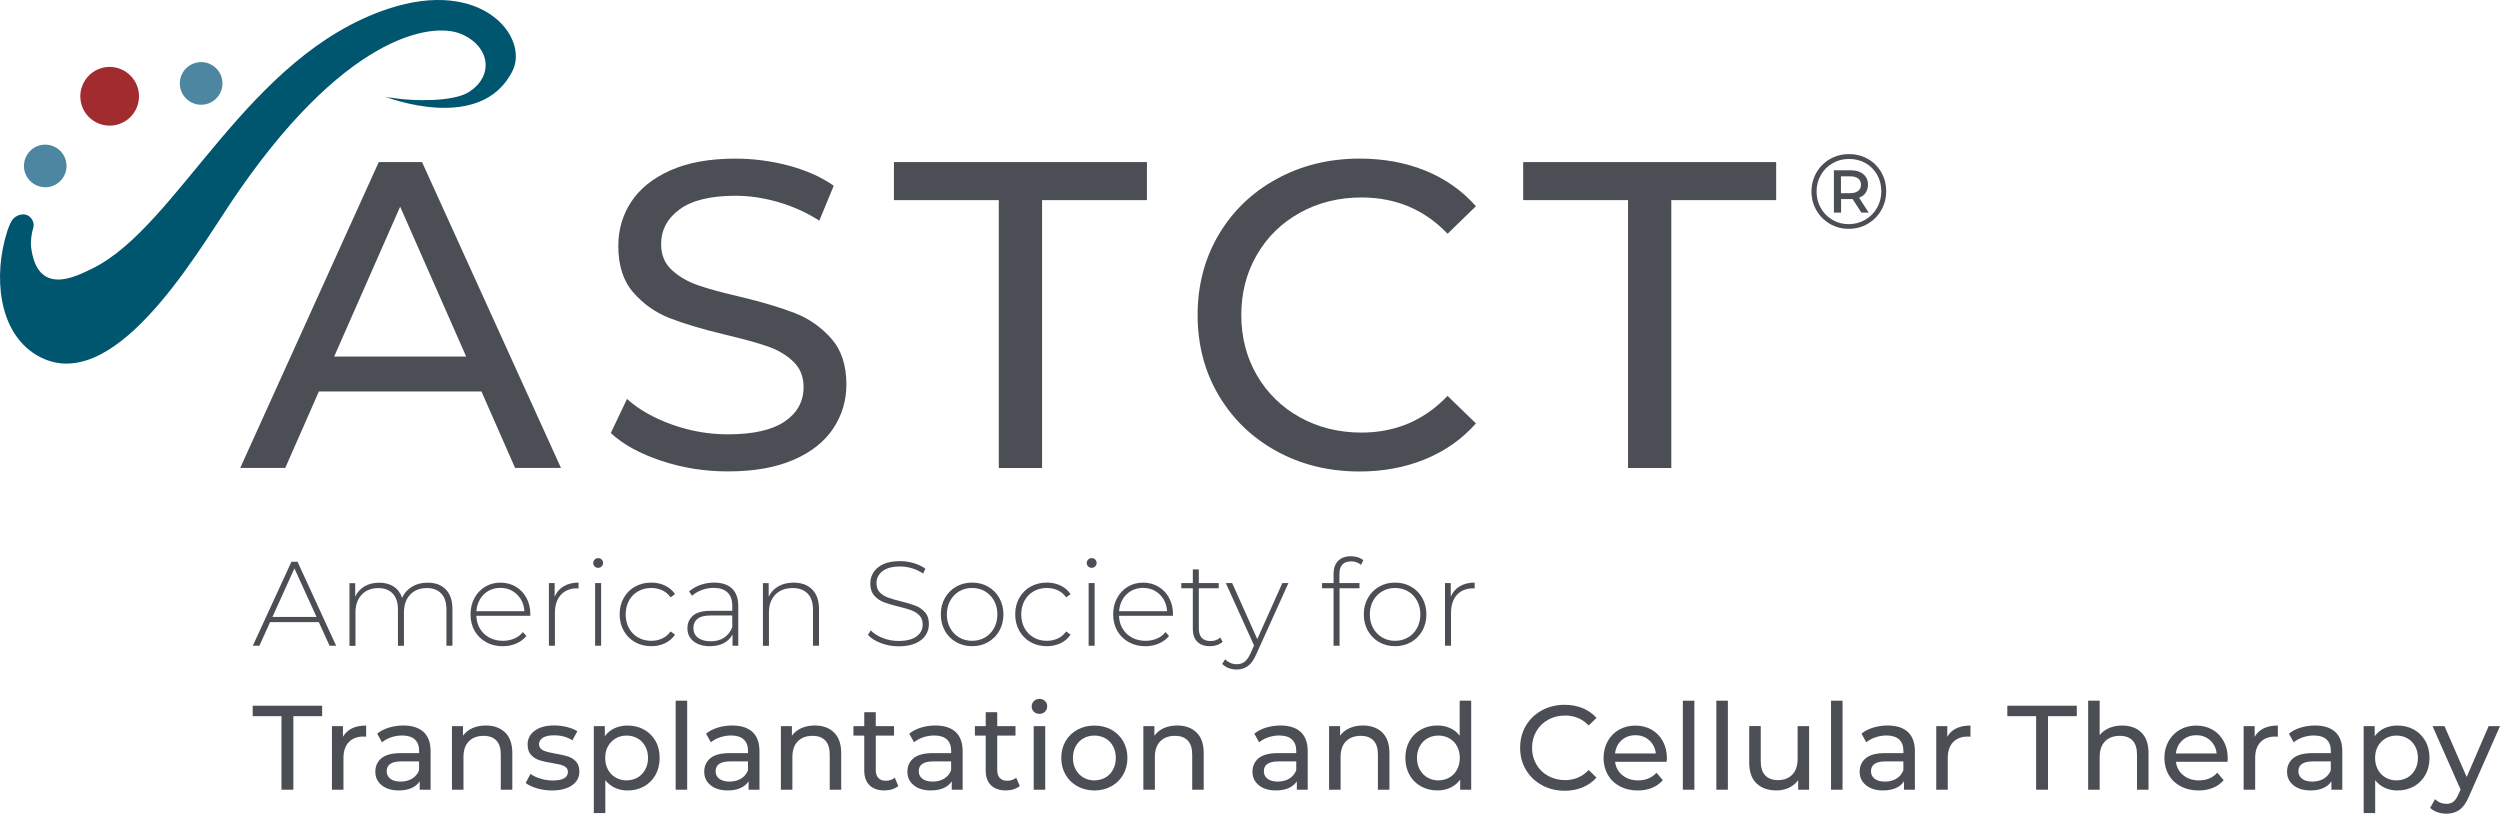 <svg xmlns="http://www.w3.org/2000/svg" xmlns:xlink="http://www.w3.org/1999/xlink" id="Layer_1" x="0px" y="0px" viewBox="0 0 557.42 181.43" style="enable-background:new 0 0 557.42 181.43;" xml:space="preserve"><style type="text/css">	.st0{fill:#4B4F55;}	.st1{fill:#00556F;}	.st2{fill:#A12B2F;}	.st3{fill:#4C86A0;}</style><g>	<path class="st0" d="M71.08,138.71H60.22l-2.38,5.27h-1.47l8.61-18.73h1.36l8.61,18.73h-1.47L71.08,138.71z M70.57,137.55  l-4.92-10.81l-4.9,10.81H70.57z"></path>	<path class="st0" d="M99.4,131.43c0.99,1.02,1.48,2.48,1.48,4.39v8.16h-1.34v-8.05c0-1.57-0.38-2.76-1.15-3.58  c-0.77-0.82-1.84-1.23-3.21-1.23c-1.57,0-2.81,0.49-3.73,1.47c-0.92,0.98-1.38,2.3-1.38,3.96v7.44h-1.34v-8.05  c0-1.57-0.38-2.76-1.15-3.58c-0.77-0.82-1.84-1.23-3.21-1.23c-1.57,0-2.81,0.49-3.73,1.47c-0.92,0.98-1.38,2.3-1.38,3.96v7.44  h-1.34v-13.97h1.28v3c0.46-0.98,1.15-1.74,2.07-2.29c0.92-0.54,2.01-0.82,3.28-0.82c1.27,0,2.34,0.29,3.22,0.86  c0.88,0.57,1.51,1.41,1.89,2.51c0.46-1.03,1.19-1.85,2.18-2.46c0.99-0.61,2.14-0.91,3.46-0.91  C97.05,129.9,98.41,130.41,99.4,131.43z"></path>	<path class="st0" d="M118.22,137.31h-12.01c0.04,1.09,0.31,2.06,0.83,2.9c0.52,0.85,1.22,1.5,2.1,1.97c0.88,0.46,1.88,0.7,2.98,0.7  c0.91,0,1.75-0.16,2.53-0.49c0.78-0.33,1.42-0.82,1.94-1.46l0.78,0.88c-0.61,0.73-1.37,1.29-2.29,1.69  c-0.92,0.39-1.91,0.59-2.98,0.59c-1.39,0-2.63-0.3-3.72-0.91c-1.09-0.61-1.94-1.44-2.55-2.51c-0.62-1.07-0.92-2.29-0.92-3.67  c0-1.36,0.29-2.57,0.87-3.65c0.58-1.08,1.38-1.92,2.39-2.53c1.02-0.61,2.16-0.91,3.42-0.91s2.4,0.3,3.41,0.9s1.8,1.43,2.38,2.5  c0.58,1.07,0.87,2.28,0.87,3.64L118.22,137.31z M108.93,131.74c-0.78,0.44-1.41,1.05-1.89,1.85c-0.47,0.79-0.75,1.69-0.82,2.69  h10.7c-0.05-1-0.32-1.89-0.8-2.68c-0.48-0.78-1.11-1.4-1.9-1.85c-0.78-0.45-1.67-0.67-2.65-0.67S109.72,131.3,108.93,131.74z"></path>	<path class="st0" d="M125.68,130.72c0.91-0.54,2.01-0.82,3.32-0.82v1.31l-0.32-0.03c-1.55,0-2.76,0.49-3.64,1.46  s-1.31,2.32-1.31,4.05v7.28h-1.34v-13.97h1.28v3.05C124.1,132.04,124.77,131.26,125.68,130.72z"></path>	<path class="st0" d="M132.59,126.3c-0.21-0.2-0.32-0.46-0.32-0.76c0-0.3,0.11-0.56,0.32-0.78c0.21-0.21,0.47-0.32,0.78-0.32  s0.56,0.1,0.78,0.31c0.21,0.21,0.32,0.46,0.32,0.76c0,0.3-0.11,0.56-0.32,0.78c-0.21,0.21-0.47,0.32-0.78,0.32  S132.8,126.51,132.59,126.3z M132.69,130.01h1.34v13.97h-1.34V130.01z"></path>	<path class="st0" d="M141.58,143.17c-1.07-0.61-1.91-1.45-2.51-2.53c-0.61-1.08-0.91-2.3-0.91-3.65c0-1.37,0.3-2.6,0.91-3.68  c0.61-1.08,1.45-1.92,2.51-2.51c1.07-0.6,2.28-0.9,3.64-0.9c1.12,0,2.14,0.22,3.06,0.66c0.92,0.44,1.66,1.07,2.23,1.91l-0.99,0.72  c-0.5-0.7-1.12-1.22-1.86-1.57c-0.74-0.35-1.56-0.52-2.45-0.52c-1.09,0-2.06,0.25-2.93,0.74c-0.87,0.49-1.54,1.18-2.03,2.07  c-0.49,0.89-0.74,1.92-0.74,3.08c0,1.16,0.24,2.19,0.74,3.08c0.49,0.89,1.17,1.58,2.03,2.07c0.86,0.49,1.84,0.74,2.93,0.74  c0.89,0,1.71-0.17,2.45-0.52c0.74-0.35,1.36-0.87,1.86-1.57l0.99,0.72c-0.57,0.84-1.32,1.48-2.23,1.91  c-0.92,0.44-1.94,0.66-3.06,0.66C143.86,144.08,142.65,143.78,141.58,143.17z"></path>	<path class="st0" d="M163.22,131.23c0.93,0.88,1.39,2.18,1.39,3.89v8.86h-1.28v-2.49c-0.45,0.82-1.1,1.46-1.95,1.91  c-0.86,0.45-1.88,0.68-3.08,0.68c-1.55,0-2.78-0.37-3.68-1.1c-0.9-0.73-1.35-1.69-1.35-2.89c0-1.16,0.42-2.1,1.24-2.82  c0.83-0.72,2.15-1.08,3.97-1.08h4.79v-1.12c0-1.3-0.35-2.29-1.06-2.97c-0.7-0.68-1.74-1.02-3.09-1.02c-0.93,0-1.81,0.16-2.66,0.48  c-0.85,0.32-1.57,0.75-2.15,1.28l-0.67-0.96c0.7-0.62,1.53-1.11,2.52-1.46c0.98-0.35,2.01-0.52,3.08-0.52  C160.96,129.9,162.29,130.34,163.22,131.23z M161.44,142.18c0.81-0.53,1.42-1.31,1.83-2.33v-2.62h-4.76  c-1.37,0-2.37,0.25-2.98,0.75c-0.62,0.5-0.92,1.19-0.92,2.06c0,0.91,0.34,1.63,1.02,2.15c0.68,0.53,1.63,0.79,2.86,0.79  C159.64,142.99,160.63,142.72,161.44,142.18z"></path>	<path class="st0" d="M181.09,131.43c1.02,1.02,1.52,2.48,1.52,4.39v8.16h-1.34v-8.05c0-1.57-0.4-2.76-1.19-3.58  c-0.79-0.82-1.9-1.23-3.33-1.23c-1.64,0-2.93,0.49-3.88,1.47c-0.94,0.98-1.42,2.3-1.42,3.96v7.44h-1.34v-13.97h1.28v3.02  c0.48-0.98,1.2-1.75,2.15-2.3c0.95-0.55,2.08-0.83,3.38-0.83C178.69,129.9,180.08,130.41,181.09,131.43z"></path>	<path class="st0" d="M196.43,143.4c-1.24-0.47-2.21-1.08-2.9-1.83l0.62-1.02c0.66,0.7,1.55,1.26,2.66,1.7  c1.11,0.44,2.29,0.66,3.52,0.66c1.78,0,3.13-0.34,4.04-1.02c0.91-0.68,1.36-1.56,1.36-2.65c0-0.84-0.24-1.51-0.72-2.01  c-0.48-0.5-1.08-0.88-1.79-1.15c-0.71-0.27-1.68-0.54-2.89-0.83c-1.37-0.34-2.47-0.67-3.3-0.99c-0.83-0.32-1.53-0.82-2.11-1.48  c-0.58-0.67-0.87-1.57-0.87-2.69c0-0.91,0.24-1.74,0.72-2.5c0.48-0.76,1.22-1.36,2.21-1.81c0.99-0.45,2.22-0.67,3.71-0.67  c1.03,0,2.05,0.15,3.05,0.45c1,0.3,1.86,0.71,2.6,1.23l-0.51,1.1c-0.75-0.52-1.57-0.91-2.47-1.18c-0.9-0.27-1.79-0.4-2.66-0.4  c-1.73,0-3.04,0.35-3.93,1.04c-0.89,0.7-1.34,1.6-1.34,2.7c0,0.84,0.24,1.51,0.72,2.01c0.48,0.5,1.08,0.88,1.79,1.15  c0.71,0.27,1.68,0.55,2.92,0.86c1.37,0.34,2.47,0.67,3.29,0.99c0.82,0.32,1.52,0.81,2.1,1.46c0.58,0.65,0.87,1.53,0.87,2.64  c0,0.91-0.25,1.74-0.74,2.49c-0.49,0.75-1.24,1.35-2.26,1.79c-1.02,0.45-2.26,0.67-3.75,0.67  C198.98,144.11,197.67,143.87,196.43,143.4z"></path>	<path class="st0" d="M213.18,143.17c-1.06-0.61-1.9-1.45-2.5-2.53c-0.61-1.08-0.91-2.3-0.91-3.65c0-1.36,0.3-2.57,0.91-3.65  c0.61-1.08,1.44-1.92,2.5-2.53c1.06-0.61,2.25-0.91,3.57-0.91c1.32,0,2.51,0.3,3.57,0.91c1.06,0.61,1.9,1.45,2.5,2.53  c0.61,1.08,0.91,2.3,0.91,3.65c0,1.36-0.3,2.57-0.91,3.65c-0.61,1.08-1.44,1.92-2.5,2.53c-1.06,0.61-2.25,0.91-3.57,0.91  C215.43,144.08,214.24,143.78,213.18,143.17z M219.63,142.13c0.85-0.5,1.52-1.19,2.01-2.09c0.49-0.89,0.74-1.91,0.74-3.05  c0-1.14-0.24-2.16-0.74-3.05c-0.49-0.89-1.16-1.59-2.01-2.09c-0.85-0.5-1.81-0.75-2.88-0.75c-1.07,0-2.03,0.25-2.88,0.75  c-0.85,0.5-1.52,1.2-2.01,2.09c-0.49,0.89-0.74,1.91-0.74,3.05c0,1.14,0.24,2.16,0.74,3.05c0.49,0.89,1.16,1.59,2.01,2.09  c0.85,0.5,1.81,0.75,2.88,0.75C217.82,142.88,218.78,142.63,219.63,142.13z"></path>	<path class="st0" d="M229.78,143.17c-1.07-0.61-1.91-1.45-2.51-2.53c-0.61-1.08-0.91-2.3-0.91-3.65c0-1.37,0.3-2.6,0.91-3.68  c0.61-1.08,1.45-1.92,2.51-2.51c1.07-0.6,2.28-0.9,3.64-0.9c1.12,0,2.14,0.22,3.06,0.66c0.92,0.44,1.66,1.07,2.23,1.91l-0.99,0.72  c-0.5-0.7-1.12-1.22-1.86-1.57c-0.74-0.35-1.56-0.52-2.45-0.52c-1.09,0-2.06,0.25-2.93,0.74c-0.87,0.49-1.54,1.18-2.03,2.07  c-0.49,0.89-0.74,1.92-0.74,3.08c0,1.16,0.24,2.19,0.74,3.08c0.49,0.89,1.17,1.58,2.03,2.07c0.86,0.49,1.84,0.74,2.93,0.74  c0.89,0,1.71-0.17,2.45-0.52c0.74-0.35,1.36-0.87,1.86-1.57l0.99,0.72c-0.57,0.84-1.32,1.48-2.23,1.91  c-0.92,0.44-1.94,0.66-3.06,0.66C232.07,144.08,230.85,143.78,229.78,143.17z"></path>	<path class="st0" d="M242.63,126.3c-0.21-0.2-0.32-0.46-0.32-0.76c0-0.3,0.11-0.56,0.32-0.78c0.21-0.21,0.47-0.32,0.78-0.32  s0.56,0.1,0.78,0.31c0.21,0.21,0.32,0.46,0.32,0.76c0,0.3-0.11,0.56-0.32,0.78c-0.21,0.21-0.47,0.32-0.78,0.32  S242.84,126.51,242.63,126.3z M242.73,130.01h1.34v13.97h-1.34V130.01z"></path>	<path class="st0" d="M261.52,137.31H249.5c0.04,1.09,0.31,2.06,0.83,2.9c0.52,0.85,1.22,1.5,2.1,1.97c0.88,0.46,1.88,0.7,2.98,0.7  c0.91,0,1.75-0.16,2.53-0.49c0.78-0.33,1.42-0.82,1.94-1.46l0.78,0.88c-0.61,0.73-1.37,1.29-2.29,1.69  c-0.92,0.39-1.91,0.59-2.98,0.59c-1.39,0-2.63-0.3-3.72-0.91c-1.09-0.61-1.94-1.44-2.55-2.51c-0.62-1.07-0.92-2.29-0.92-3.67  c0-1.36,0.29-2.57,0.87-3.65c0.58-1.08,1.38-1.92,2.39-2.53c1.02-0.61,2.16-0.91,3.42-0.91s2.4,0.3,3.41,0.9  c1.01,0.6,1.8,1.43,2.38,2.5c0.58,1.07,0.87,2.28,0.87,3.64L261.52,137.31z M252.23,131.74c-0.78,0.44-1.41,1.05-1.89,1.85  c-0.47,0.79-0.75,1.69-0.82,2.69h10.7c-0.05-1-0.32-1.89-0.8-2.68c-0.48-0.78-1.11-1.4-1.9-1.85c-0.78-0.45-1.67-0.67-2.65-0.67  S253.02,131.3,252.23,131.74z"></path>	<path class="st0" d="M272.62,143.09c-0.34,0.32-0.76,0.57-1.27,0.74c-0.51,0.17-1.04,0.25-1.59,0.25c-1.21,0-2.15-0.33-2.81-1  c-0.66-0.67-0.99-1.6-0.99-2.8v-9.12h-2.57v-1.15h2.57v-3.05h1.34v3.05h4.44v1.15h-4.44v8.99c0,0.91,0.22,1.6,0.66,2.07  c0.44,0.47,1.08,0.71,1.94,0.71c0.87,0,1.6-0.26,2.17-0.78L272.62,143.09z"></path>	<path class="st0" d="M287.28,130.01l-7.17,15.87c-0.53,1.23-1.15,2.1-1.86,2.62c-0.71,0.52-1.54,0.78-2.5,0.78  c-0.64,0-1.24-0.11-1.81-0.32c-0.56-0.21-1.04-0.53-1.43-0.94l0.67-1.02c0.71,0.73,1.58,1.1,2.6,1.1c0.68,0,1.26-0.19,1.74-0.56  c0.48-0.37,0.93-1.02,1.34-1.93l0.75-1.69l-6.29-13.91h1.42l5.59,12.49l5.59-12.49H287.28z"></path>	<path class="st0" d="M298.65,127.98v2.03h4.47v1.15h-4.44v12.82h-1.34v-12.82h-2.57v-1.15h2.57v-2.14c0-1.18,0.34-2.11,1.02-2.81  c0.68-0.7,1.63-1.04,2.86-1.04c0.53,0,1.05,0.08,1.54,0.23c0.49,0.15,0.9,0.38,1.22,0.68l-0.53,1.02  c-0.57-0.52-1.29-0.78-2.17-0.78C299.52,125.17,298.65,126.1,298.65,127.98z"></path>	<path class="st0" d="M307.49,143.17c-1.06-0.61-1.9-1.45-2.5-2.53c-0.61-1.08-0.91-2.3-0.91-3.65c0-1.36,0.3-2.57,0.91-3.65  c0.61-1.08,1.44-1.92,2.5-2.53c1.06-0.61,2.25-0.91,3.57-0.91c1.32,0,2.51,0.3,3.57,0.91c1.06,0.61,1.9,1.45,2.5,2.53  c0.61,1.08,0.91,2.3,0.91,3.65c0,1.36-0.3,2.57-0.91,3.65c-0.61,1.08-1.44,1.92-2.5,2.53c-1.06,0.61-2.25,0.91-3.57,0.91  C309.74,144.08,308.55,143.78,307.49,143.17z M313.94,142.13c0.85-0.5,1.52-1.19,2.01-2.09c0.49-0.89,0.74-1.91,0.74-3.05  c0-1.14-0.24-2.16-0.74-3.05c-0.49-0.89-1.16-1.59-2.01-2.09c-0.85-0.5-1.81-0.75-2.88-0.75c-1.07,0-2.03,0.25-2.88,0.75  c-0.85,0.5-1.52,1.2-2.01,2.09c-0.49,0.89-0.74,1.91-0.74,3.05c0,1.14,0.24,2.16,0.74,3.05c0.49,0.89,1.16,1.59,2.01,2.09  c0.85,0.5,1.81,0.75,2.88,0.75C312.13,142.88,313.09,142.63,313.94,142.13z"></path>	<path class="st0" d="M325.48,130.72c0.91-0.54,2.01-0.82,3.32-0.82v1.31l-0.32-0.03c-1.55,0-2.76,0.49-3.64,1.46  c-0.87,0.97-1.31,2.32-1.31,4.05v7.28h-1.34v-13.97h1.28v3.05C323.91,132.04,324.57,131.26,325.48,130.72z"></path>	<path class="st0" d="M62.76,159.68h-6.42v-2.33h15.49v2.33h-6.42v16.4h-2.65V159.68z"></path>	<path class="st0" d="M78.46,162.41c0.87-0.43,1.94-0.64,3.18-0.64v2.49c-0.14-0.02-0.34-0.03-0.59-0.03  c-1.39,0-2.48,0.41-3.28,1.24c-0.79,0.83-1.19,2.01-1.19,3.55v7.06h-2.57V161.9h2.46v2.38C76.93,163.46,77.59,162.84,78.46,162.41z  "></path>	<path class="st0" d="M94.45,163.21c1.04,0.96,1.56,2.4,1.56,4.31v8.56h-2.43v-1.87c-0.43,0.66-1.04,1.16-1.83,1.51  c-0.79,0.35-1.73,0.52-2.82,0.52c-1.59,0-2.86-0.38-3.81-1.15c-0.95-0.77-1.43-1.77-1.43-3.02c0-1.25,0.46-2.25,1.36-3.01  c0.91-0.76,2.35-1.14,4.33-1.14h4.07v-0.51c0-1.11-0.32-1.95-0.96-2.54c-0.64-0.59-1.59-0.88-2.83-0.88  c-0.84,0-1.66,0.14-2.46,0.41c-0.8,0.28-1.48,0.65-2.03,1.11l-1.07-1.93c0.73-0.59,1.61-1.04,2.62-1.35  c1.02-0.31,2.1-0.47,3.24-0.47C91.9,161.77,93.4,162.25,94.45,163.21z M91.89,173.61c0.71-0.44,1.23-1.06,1.55-1.86v-1.98h-3.96  c-2.18,0-3.26,0.73-3.26,2.19c0,0.71,0.28,1.28,0.83,1.69c0.55,0.41,1.32,0.62,2.3,0.62C90.33,174.26,91.18,174.04,91.89,173.61z"></path>	<path class="st0" d="M112.64,163.33c1.06,1.04,1.59,2.57,1.59,4.59v8.16h-2.57v-7.87c0-1.37-0.33-2.41-0.99-3.1  c-0.66-0.7-1.61-1.04-2.84-1.04c-1.39,0-2.49,0.41-3.29,1.22c-0.8,0.81-1.2,1.98-1.2,3.49v7.3h-2.57V161.9h2.46v2.14  c0.52-0.73,1.22-1.29,2.1-1.69c0.88-0.39,1.89-0.59,3.01-0.59C110.15,161.77,111.58,162.29,112.64,163.33z"></path>	<path class="st0" d="M119.72,175.77c-1.07-0.31-1.91-0.71-2.51-1.19l1.07-2.03c0.62,0.45,1.38,0.8,2.27,1.07  c0.89,0.27,1.79,0.4,2.7,0.4c2.25,0,3.37-0.64,3.37-1.93c0-0.43-0.15-0.77-0.46-1.02c-0.3-0.25-0.68-0.43-1.14-0.55  c-0.46-0.12-1.1-0.24-1.94-0.39c-1.14-0.18-2.07-0.38-2.8-0.62c-0.72-0.23-1.34-0.62-1.86-1.18c-0.52-0.55-0.78-1.33-0.78-2.33  c0-1.28,0.54-2.31,1.61-3.09c1.07-0.78,2.51-1.16,4.31-1.16c0.94,0,1.89,0.12,2.84,0.35c0.94,0.23,1.72,0.54,2.33,0.94l-1.1,2.03  c-1.16-0.75-2.52-1.12-4.09-1.12c-1.09,0-1.92,0.18-2.49,0.54c-0.57,0.36-0.86,0.83-0.86,1.42c0,0.46,0.16,0.83,0.48,1.1  c0.32,0.27,0.72,0.46,1.19,0.59c0.47,0.13,1.14,0.27,1.99,0.43c1.14,0.2,2.06,0.41,2.77,0.63c0.7,0.22,1.31,0.6,1.81,1.14  s0.75,1.28,0.75,2.25c0,1.28-0.55,2.31-1.65,3.06c-1.1,0.76-2.59,1.14-4.48,1.14C121.9,176.24,120.79,176.09,119.72,175.77z"></path>	<path class="st0" d="M143.61,162.68c1.09,0.61,1.94,1.45,2.55,2.54c0.62,1.09,0.92,2.35,0.92,3.77c0,1.43-0.31,2.69-0.92,3.79  c-0.62,1.1-1.47,1.95-2.55,2.56c-1.09,0.61-2.32,0.91-3.69,0.91c-1.02,0-1.95-0.2-2.8-0.59c-0.85-0.39-1.57-0.96-2.15-1.71v7.33  h-2.57V161.9h2.46v2.25c0.57-0.78,1.29-1.38,2.17-1.78c0.87-0.4,1.84-0.6,2.89-0.6C141.29,161.77,142.52,162.07,143.61,162.68z   M142.15,173.37c0.72-0.42,1.29-1.01,1.71-1.77c0.42-0.76,0.63-1.63,0.63-2.61c0-0.98-0.21-1.85-0.63-2.61  c-0.42-0.76-0.99-1.34-1.71-1.75c-0.72-0.41-1.54-0.62-2.45-0.62c-0.89,0-1.7,0.21-2.42,0.63c-0.72,0.42-1.29,1-1.71,1.75  c-0.42,0.75-0.63,1.61-0.63,2.6c0,0.98,0.21,1.85,0.62,2.61c0.41,0.76,0.98,1.35,1.71,1.77c0.73,0.42,1.54,0.63,2.43,0.63  C140.61,173.99,141.43,173.78,142.15,173.37z"></path>	<path class="st0" d="M150.65,156.23h2.57v19.85h-2.57V156.23z"></path>	<path class="st0" d="M167.78,163.21c1.04,0.96,1.56,2.4,1.56,4.31v8.56h-2.43v-1.87c-0.43,0.66-1.04,1.16-1.83,1.51  c-0.79,0.35-1.73,0.52-2.82,0.52c-1.59,0-2.86-0.38-3.81-1.15c-0.95-0.77-1.43-1.77-1.43-3.02c0-1.25,0.46-2.25,1.36-3.01  c0.91-0.76,2.35-1.14,4.33-1.14h4.07v-0.51c0-1.11-0.32-1.95-0.96-2.54c-0.64-0.59-1.59-0.88-2.83-0.88  c-0.84,0-1.66,0.14-2.46,0.41c-0.8,0.28-1.48,0.65-2.03,1.11l-1.07-1.93c0.73-0.59,1.61-1.04,2.62-1.35  c1.02-0.31,2.1-0.47,3.24-0.47C165.24,161.77,166.74,162.25,167.78,163.21z M165.23,173.61c0.71-0.44,1.23-1.06,1.55-1.86v-1.98  h-3.96c-2.18,0-3.26,0.73-3.26,2.19c0,0.71,0.28,1.28,0.83,1.69c0.55,0.41,1.32,0.62,2.3,0.62  C163.67,174.26,164.51,174.04,165.23,173.61z"></path>	<path class="st0" d="M185.97,163.33c1.06,1.04,1.59,2.57,1.59,4.59v8.16H185v-7.87c0-1.37-0.33-2.41-0.99-3.1  c-0.66-0.7-1.61-1.04-2.84-1.04c-1.39,0-2.49,0.41-3.29,1.22c-0.8,0.81-1.2,1.98-1.2,3.49v7.3h-2.57V161.9h2.46v2.14  c0.52-0.73,1.22-1.29,2.1-1.69c0.88-0.39,1.89-0.59,3.01-0.59C183.48,161.77,184.91,162.29,185.97,163.33z"></path>	<path class="st0" d="M200.3,175.25c-0.37,0.32-0.84,0.57-1.39,0.74c-0.55,0.17-1.12,0.25-1.71,0.25c-1.43,0-2.53-0.38-3.32-1.15  c-0.78-0.77-1.18-1.86-1.18-3.29v-7.79h-2.41v-2.11h2.41v-3.1h2.57v3.1h4.07v2.11h-4.07v7.68c0,0.77,0.19,1.36,0.57,1.77  c0.38,0.41,0.93,0.62,1.65,0.62c0.78,0,1.45-0.22,2.01-0.67L200.3,175.25z"></path>	<path class="st0" d="M213.08,163.21c1.04,0.96,1.56,2.4,1.56,4.31v8.56h-2.43v-1.87c-0.43,0.66-1.04,1.16-1.83,1.51  c-0.79,0.35-1.73,0.52-2.82,0.52c-1.59,0-2.86-0.38-3.81-1.15c-0.95-0.77-1.43-1.77-1.43-3.02c0-1.25,0.46-2.25,1.36-3.01  c0.91-0.76,2.35-1.14,4.33-1.14h4.07v-0.51c0-1.11-0.32-1.95-0.96-2.54c-0.64-0.59-1.59-0.88-2.83-0.88  c-0.84,0-1.66,0.14-2.46,0.41c-0.8,0.28-1.48,0.65-2.03,1.11l-1.07-1.93c0.73-0.59,1.61-1.04,2.62-1.35  c1.02-0.31,2.1-0.47,3.24-0.47C210.53,161.77,212.03,162.25,213.08,163.21z M210.52,173.61c0.71-0.44,1.23-1.06,1.55-1.86v-1.98  h-3.96c-2.18,0-3.26,0.73-3.26,2.19c0,0.71,0.28,1.28,0.83,1.69c0.55,0.41,1.32,0.62,2.3,0.62S209.81,174.04,210.52,173.61z"></path>	<path class="st0" d="M227.38,175.25c-0.37,0.32-0.84,0.57-1.39,0.74c-0.55,0.17-1.12,0.25-1.71,0.25c-1.43,0-2.53-0.38-3.32-1.15  c-0.78-0.77-1.18-1.86-1.18-3.29v-7.79h-2.41v-2.11h2.41v-3.1h2.57v3.1h4.07v2.11h-4.07v7.68c0,0.77,0.19,1.36,0.57,1.77  c0.38,0.41,0.93,0.62,1.65,0.62c0.78,0,1.45-0.22,2.01-0.67L227.38,175.25z"></path>	<path class="st0" d="M230.52,158.69c-0.33-0.32-0.49-0.71-0.49-1.18c0-0.46,0.16-0.86,0.49-1.19c0.33-0.33,0.74-0.49,1.24-0.49  c0.5,0,0.91,0.16,1.24,0.47c0.33,0.31,0.49,0.7,0.49,1.16c0,0.48-0.16,0.89-0.49,1.22c-0.33,0.33-0.74,0.49-1.24,0.49  C231.26,159.17,230.85,159.01,230.52,158.69z M230.48,161.9h2.57v14.18h-2.57V161.9z"></path>	<path class="st0" d="M240.22,175.31c-1.12-0.62-2-1.48-2.64-2.58c-0.63-1.1-0.95-2.34-0.95-3.73c0-1.39,0.32-2.64,0.95-3.73  c0.63-1.1,1.51-1.95,2.64-2.57c1.12-0.62,2.39-0.92,3.8-0.92c1.41,0,2.67,0.31,3.79,0.92c1.11,0.62,1.99,1.47,2.62,2.57  c0.63,1.1,0.95,2.34,0.95,3.73c0,1.39-0.32,2.64-0.95,3.73c-0.63,1.1-1.51,1.96-2.62,2.58c-1.12,0.62-2.38,0.94-3.79,0.94  C242.61,176.24,241.34,175.93,240.22,175.31z M246.47,173.37c0.72-0.42,1.29-1.01,1.7-1.77c0.41-0.76,0.62-1.63,0.62-2.61  c0-0.98-0.21-1.85-0.62-2.61c-0.41-0.76-0.98-1.34-1.7-1.75c-0.72-0.41-1.54-0.62-2.45-0.62c-0.91,0-1.73,0.21-2.45,0.62  c-0.72,0.41-1.29,0.99-1.71,1.75c-0.42,0.76-0.63,1.63-0.63,2.61c0,0.98,0.21,1.85,0.63,2.61c0.42,0.76,0.99,1.35,1.71,1.77  c0.72,0.42,1.54,0.63,2.45,0.63C244.93,173.99,245.74,173.78,246.47,173.37z"></path>	<path class="st0" d="M266.8,163.33c1.06,1.04,1.59,2.57,1.59,4.59v8.16h-2.57v-7.87c0-1.37-0.33-2.41-0.99-3.1  c-0.66-0.7-1.61-1.04-2.84-1.04c-1.39,0-2.49,0.41-3.29,1.22c-0.8,0.81-1.2,1.98-1.2,3.49v7.3h-2.57V161.9h2.46v2.14  c0.52-0.73,1.22-1.29,2.1-1.69c0.88-0.39,1.89-0.59,3.01-0.59C264.31,161.77,265.74,162.29,266.8,163.33z"></path>	<path class="st0" d="M290.02,163.21c1.04,0.96,1.56,2.4,1.56,4.31v8.56h-2.43v-1.87c-0.43,0.66-1.04,1.16-1.83,1.51  c-0.79,0.35-1.73,0.52-2.82,0.52c-1.59,0-2.86-0.38-3.81-1.15c-0.95-0.77-1.43-1.77-1.43-3.02c0-1.25,0.46-2.25,1.36-3.01  c0.91-0.76,2.35-1.14,4.33-1.14h4.07v-0.51c0-1.11-0.32-1.95-0.96-2.54c-0.64-0.59-1.59-0.88-2.83-0.88  c-0.84,0-1.66,0.14-2.46,0.41c-0.8,0.28-1.48,0.65-2.03,1.11l-1.07-1.93c0.73-0.59,1.61-1.04,2.62-1.35  c1.02-0.31,2.1-0.47,3.24-0.47C287.48,161.77,288.98,162.25,290.02,163.21z M287.47,173.61c0.71-0.44,1.23-1.06,1.55-1.86v-1.98  h-3.96c-2.18,0-3.26,0.73-3.26,2.19c0,0.71,0.28,1.28,0.83,1.69c0.55,0.41,1.32,0.62,2.3,0.62  C285.91,174.26,286.75,174.04,287.47,173.61z"></path>	<path class="st0" d="M308.21,163.33c1.06,1.04,1.59,2.57,1.59,4.59v8.16h-2.57v-7.87c0-1.37-0.33-2.41-0.99-3.1  c-0.66-0.7-1.61-1.04-2.84-1.04c-1.39,0-2.49,0.41-3.29,1.22c-0.8,0.81-1.2,1.98-1.2,3.49v7.3h-2.57V161.9h2.46v2.14  c0.52-0.73,1.22-1.29,2.1-1.69c0.88-0.39,1.89-0.59,3.01-0.59C305.72,161.77,307.15,162.29,308.21,163.33z"></path>	<path class="st0" d="M328.03,156.23v19.85h-2.46v-2.25c-0.57,0.78-1.29,1.38-2.17,1.79c-0.87,0.41-1.84,0.62-2.89,0.62  c-1.37,0-2.6-0.3-3.69-0.91c-1.09-0.61-1.94-1.46-2.55-2.56c-0.62-1.1-0.92-2.36-0.92-3.79c0-1.43,0.31-2.68,0.92-3.77  c0.62-1.09,1.47-1.93,2.55-2.54c1.09-0.61,2.32-0.91,3.69-0.91c1.02,0,1.95,0.19,2.81,0.58c0.86,0.38,1.57,0.95,2.14,1.7v-7.81  H328.03z M323.16,173.37c0.73-0.42,1.3-1.01,1.71-1.77c0.41-0.76,0.62-1.63,0.62-2.61c0-0.98-0.21-1.85-0.62-2.61  c-0.41-0.76-0.98-1.34-1.71-1.75c-0.73-0.41-1.54-0.62-2.43-0.62c-0.91,0-1.73,0.21-2.45,0.62c-0.72,0.41-1.29,0.99-1.71,1.75  c-0.42,0.76-0.63,1.63-0.63,2.61c0,0.98,0.21,1.85,0.63,2.61c0.42,0.76,0.99,1.35,1.71,1.77c0.72,0.42,1.54,0.63,2.45,0.63  C321.61,173.99,322.43,173.78,323.16,173.37z"></path>	<path class="st0" d="M343.77,175.05c-1.51-0.83-2.69-1.97-3.55-3.42c-0.86-1.45-1.28-3.09-1.28-4.91c0-1.82,0.43-3.46,1.28-4.91  c0.86-1.45,2.04-2.6,3.56-3.42c1.52-0.83,3.21-1.24,5.08-1.24c1.46,0,2.8,0.25,4.01,0.74c1.21,0.49,2.25,1.22,3.1,2.18l-1.74,1.69  c-1.41-1.48-3.17-2.22-5.27-2.22c-1.39,0-2.65,0.31-3.77,0.94c-1.12,0.62-2,1.48-2.64,2.58c-0.63,1.1-0.95,2.32-0.95,3.68  c0,1.36,0.32,2.58,0.95,3.68c0.63,1.1,1.51,1.96,2.64,2.58c1.12,0.62,2.38,0.94,3.77,0.94c2.09,0,3.84-0.75,5.27-2.25l1.74,1.69  c-0.86,0.96-1.9,1.69-3.12,2.19c-1.22,0.5-2.56,0.75-4.03,0.75C346.97,176.3,345.28,175.88,343.77,175.05z"></path>	<path class="st0" d="M371.61,169.85h-11.5c0.16,1.25,0.71,2.25,1.65,3.01c0.94,0.76,2.1,1.14,3.49,1.14c1.69,0,3.06-0.57,4.09-1.71  l1.42,1.66c-0.64,0.75-1.44,1.32-2.39,1.71c-0.95,0.39-2.02,0.59-3.2,0.59c-1.5,0-2.83-0.31-3.99-0.92  c-1.16-0.62-2.06-1.48-2.69-2.58c-0.63-1.11-0.95-2.35-0.95-3.75c0-1.37,0.31-2.61,0.92-3.72c0.62-1.11,1.46-1.97,2.54-2.58  c1.08-0.62,2.3-0.92,3.65-0.92s2.56,0.31,3.63,0.92c1.06,0.62,1.89,1.48,2.49,2.58c0.6,1.11,0.9,2.37,0.9,3.8  C371.66,169.27,371.65,169.53,371.61,169.85z M361.56,165.06c-0.83,0.75-1.32,1.73-1.46,2.94h9.1c-0.14-1.19-0.63-2.17-1.46-2.93  c-0.83-0.76-1.86-1.14-3.09-1.14S362.39,164.31,361.56,165.06z"></path>	<path class="st0" d="M375.22,156.23h2.57v19.85h-2.57V156.23z"></path>	<path class="st0" d="M382.69,156.23h2.57v19.85h-2.57V156.23z"></path>	<path class="st0" d="M403.37,161.9v14.18h-2.43v-2.14c-0.52,0.73-1.2,1.3-2.05,1.7c-0.85,0.4-1.77,0.6-2.77,0.6  c-1.89,0-3.38-0.52-4.47-1.57c-1.09-1.04-1.63-2.58-1.63-4.62v-8.16h2.57v7.87c0,1.37,0.33,2.41,0.99,3.12  c0.66,0.7,1.61,1.06,2.84,1.06c1.36,0,2.43-0.41,3.21-1.23c0.78-0.82,1.18-1.98,1.18-3.48v-7.33H403.37z"></path>	<path class="st0" d="M408.26,156.23h2.57v19.85h-2.57V156.23z"></path>	<path class="st0" d="M425.4,163.21c1.04,0.96,1.56,2.4,1.56,4.31v8.56h-2.43v-1.87c-0.43,0.66-1.04,1.16-1.83,1.51  c-0.79,0.35-1.73,0.52-2.82,0.52c-1.59,0-2.86-0.38-3.81-1.15c-0.95-0.77-1.43-1.77-1.43-3.02c0-1.25,0.46-2.25,1.36-3.01  c0.91-0.76,2.35-1.14,4.33-1.14h4.07v-0.51c0-1.11-0.32-1.95-0.96-2.54c-0.64-0.59-1.59-0.88-2.83-0.88  c-0.84,0-1.66,0.14-2.46,0.41c-0.8,0.28-1.48,0.65-2.03,1.11l-1.07-1.93c0.73-0.59,1.61-1.04,2.62-1.35  c1.02-0.31,2.1-0.47,3.24-0.47C422.85,161.77,424.36,162.25,425.4,163.21z M422.84,173.61c0.71-0.44,1.23-1.06,1.55-1.86v-1.98  h-3.96c-2.18,0-3.26,0.73-3.26,2.19c0,0.71,0.28,1.28,0.83,1.69c0.55,0.41,1.32,0.62,2.3,0.62S422.13,174.04,422.84,173.61z"></path>	<path class="st0" d="M436.17,162.41c0.87-0.43,1.94-0.64,3.18-0.64v2.49c-0.14-0.02-0.34-0.03-0.59-0.03  c-1.39,0-2.48,0.41-3.28,1.24c-0.79,0.83-1.19,2.01-1.19,3.55v7.06h-2.57V161.9h2.46v2.38  C434.63,163.46,435.29,162.84,436.17,162.41z"></path>	<path class="st0" d="M453.99,159.68h-6.42v-2.33h15.49v2.33h-6.42v16.4h-2.65V159.68z"></path>	<path class="st0" d="M477.46,163.33c1.06,1.04,1.59,2.57,1.59,4.59v8.16h-2.57v-7.87c0-1.37-0.33-2.41-0.99-3.1  c-0.66-0.7-1.61-1.04-2.84-1.04c-1.39,0-2.49,0.41-3.29,1.22c-0.8,0.81-1.2,1.98-1.2,3.49v7.3h-2.57v-19.85h2.57v7.68  c0.53-0.68,1.23-1.2,2.1-1.58c0.86-0.37,1.83-0.56,2.9-0.56C474.97,161.77,476.4,162.29,477.46,163.33z"></path>	<path class="st0" d="M496.66,169.85h-11.5c0.16,1.25,0.71,2.25,1.65,3.01c0.94,0.76,2.1,1.14,3.49,1.14c1.69,0,3.06-0.57,4.09-1.71  l1.42,1.66c-0.64,0.75-1.44,1.32-2.39,1.71c-0.95,0.39-2.02,0.59-3.2,0.59c-1.5,0-2.83-0.31-3.99-0.92  c-1.16-0.62-2.06-1.48-2.69-2.58c-0.63-1.11-0.95-2.35-0.95-3.75c0-1.37,0.31-2.61,0.92-3.72c0.62-1.11,1.46-1.97,2.54-2.58  c1.08-0.62,2.3-0.92,3.65-0.92s2.56,0.31,3.63,0.92c1.06,0.62,1.89,1.48,2.49,2.58c0.6,1.11,0.9,2.37,0.9,3.8  C496.71,169.27,496.69,169.53,496.66,169.85z M486.61,165.06c-0.83,0.75-1.32,1.73-1.46,2.94h9.1c-0.14-1.19-0.63-2.17-1.46-2.93  c-0.83-0.76-1.86-1.14-3.09-1.14S487.44,164.31,486.61,165.06z"></path>	<path class="st0" d="M504.71,162.41c0.87-0.43,1.94-0.64,3.18-0.64v2.49c-0.14-0.02-0.34-0.03-0.59-0.03  c-1.39,0-2.48,0.41-3.28,1.24c-0.79,0.83-1.19,2.01-1.19,3.55v7.06h-2.57V161.9h2.46v2.38  C503.18,163.46,503.84,162.84,504.71,162.41z"></path>	<path class="st0" d="M520.7,163.21c1.04,0.96,1.56,2.4,1.56,4.31v8.56h-2.43v-1.87c-0.43,0.66-1.04,1.16-1.83,1.51  c-0.79,0.35-1.73,0.52-2.82,0.52c-1.59,0-2.86-0.38-3.81-1.15c-0.95-0.77-1.43-1.77-1.43-3.02c0-1.25,0.46-2.25,1.36-3.01  c0.91-0.76,2.35-1.14,4.33-1.14h4.07v-0.51c0-1.11-0.32-1.95-0.96-2.54c-0.64-0.59-1.59-0.88-2.83-0.88  c-0.84,0-1.66,0.14-2.46,0.41c-0.8,0.28-1.48,0.65-2.03,1.11l-1.07-1.93c0.73-0.59,1.61-1.04,2.62-1.35  c1.02-0.31,2.1-0.47,3.24-0.47C518.15,161.77,519.65,162.25,520.7,163.21z M518.14,173.61c0.71-0.44,1.23-1.06,1.55-1.86v-1.98  h-3.96c-2.18,0-3.26,0.73-3.26,2.19c0,0.71,0.28,1.28,0.83,1.69c0.55,0.41,1.32,0.62,2.3,0.62  C516.58,174.26,517.43,174.04,518.14,173.61z"></path>	<path class="st0" d="M538.23,162.68c1.09,0.61,1.94,1.45,2.55,2.54c0.62,1.09,0.92,2.35,0.92,3.77c0,1.43-0.31,2.69-0.92,3.79  c-0.62,1.1-1.47,1.95-2.55,2.56c-1.09,0.61-2.32,0.91-3.69,0.91c-1.02,0-1.95-0.2-2.8-0.59c-0.85-0.39-1.57-0.96-2.15-1.71v7.33  h-2.57V161.9h2.46v2.25c0.57-0.78,1.29-1.38,2.17-1.78c0.87-0.4,1.84-0.6,2.89-0.6C535.92,161.77,537.15,162.07,538.23,162.68z   M536.78,173.37c0.72-0.42,1.29-1.01,1.71-1.77c0.42-0.76,0.63-1.63,0.63-2.61c0-0.98-0.21-1.85-0.63-2.61  c-0.42-0.76-0.99-1.34-1.71-1.75c-0.72-0.41-1.54-0.62-2.45-0.62c-0.89,0-1.7,0.21-2.42,0.63c-0.72,0.42-1.29,1-1.71,1.75  c-0.42,0.75-0.63,1.61-0.63,2.6c0,0.98,0.21,1.85,0.62,2.61c0.41,0.76,0.98,1.35,1.71,1.77c0.73,0.42,1.54,0.63,2.43,0.63  C535.24,173.99,536.05,173.78,536.78,173.37z"></path>	<path class="st0" d="M557.42,161.9l-6.88,15.6c-0.61,1.44-1.32,2.46-2.13,3.05c-0.81,0.59-1.79,0.88-2.93,0.88  c-0.7,0-1.37-0.11-2.02-0.33c-0.65-0.22-1.19-0.55-1.62-0.98l1.1-1.93c0.73,0.7,1.58,1.04,2.54,1.04c0.62,0,1.14-0.17,1.56-0.49  c0.42-0.33,0.8-0.9,1.14-1.7l0.45-0.99l-6.26-14.15h2.67l4.95,11.34l4.9-11.34H557.42z"></path></g><g>	<path class="st0" d="M107.35,87.29H71.1l-7.5,17.05H53.56l30.89-68.2h9.65l30.98,68.2h-10.23L107.35,87.29z M103.94,79.5  L89.22,46.08L74.51,79.5H103.94z"></path>	<path class="st0" d="M147.44,102.74c-4.77-1.59-8.53-3.65-11.25-6.19l3.61-7.6c2.6,2.34,5.93,4.24,9.99,5.7  c4.06,1.46,8.23,2.19,12.52,2.19c5.65,0,9.87-0.96,12.67-2.87c2.79-1.92,4.19-4.46,4.19-7.65c0-2.34-0.76-4.24-2.29-5.7  c-1.53-1.46-3.41-2.58-5.65-3.36c-2.24-0.78-5.41-1.66-9.5-2.63c-5.13-1.23-9.27-2.47-12.42-3.7c-3.15-1.23-5.85-3.13-8.09-5.7  c-2.24-2.56-3.36-6.02-3.36-10.38c0-3.64,0.96-6.92,2.87-9.84c1.92-2.92,4.82-5.26,8.72-7.01c3.9-1.75,8.74-2.63,14.52-2.63  c4.03,0,7.99,0.52,11.89,1.56c3.9,1.04,7.24,2.53,10.04,4.48l-3.22,7.79c-2.86-1.82-5.91-3.2-9.16-4.14  c-3.25-0.94-6.43-1.41-9.55-1.41c-5.52,0-9.66,1.01-12.42,3.02c-2.76,2.01-4.14,4.61-4.14,7.79c0,2.34,0.78,4.24,2.34,5.7  c1.56,1.46,3.49,2.6,5.8,3.41c2.31,0.81,5.44,1.67,9.4,2.58c5.13,1.23,9.26,2.47,12.37,3.7c3.12,1.23,5.8,3.12,8.04,5.65  c2.24,2.53,3.36,5.94,3.36,10.23c0,3.57-0.97,6.84-2.92,9.79c-1.95,2.96-4.91,5.29-8.87,7.01c-3.96,1.72-8.83,2.58-14.61,2.58  C157.16,105.12,152.21,104.33,147.44,102.74z"></path>	<path class="st0" d="M222.7,44.62h-23.38v-8.48h56.41v8.48h-23.38v59.73h-9.65V44.62z"></path>	<path class="st0" d="M284.62,100.59c-5.49-3.02-9.79-7.18-12.91-12.47c-3.12-5.29-4.68-11.25-4.68-17.88s1.56-12.58,4.68-17.88  c3.12-5.29,7.44-9.45,12.96-12.47c5.52-3.02,11.69-4.53,18.51-4.53c5.32,0,10.2,0.89,14.61,2.68c4.42,1.79,8.18,4.43,11.3,7.94  l-6.33,6.14c-5.13-5.39-11.53-8.09-19.19-8.09c-5.07,0-9.65,1.14-13.74,3.41c-4.09,2.27-7.29,5.41-9.6,9.4  c-2.31,3.99-3.46,8.46-3.46,13.4c0,4.94,1.15,9.4,3.46,13.4c2.31,3.99,5.51,7.13,9.6,9.4c4.09,2.27,8.67,3.41,13.74,3.41  c7.6,0,14-2.73,19.19-8.18l6.33,6.14c-3.12,3.51-6.9,6.17-11.35,7.99c-4.45,1.82-9.34,2.73-14.66,2.73  C296.26,105.12,290.11,103.61,284.62,100.59z"></path>	<path class="st0" d="M363,44.62h-23.38v-8.48h56.41v8.48h-23.38v59.73H363V44.62z"></path></g><g>	<path class="st1" d="M86.52,1.97c-31.63,10.5-46.77,48.51-65.9,57.88c-3.8,1.86-12.28,6.34-13.69-4.77  c-0.16-1.23,0.13-3.15,0.49-4.33c0.25-0.84-0.06-1.69-0.71-2.34c-0.94-0.94-2.61-0.78-3.73,0.34c-0.61,0.61-1.16,2.18-1.38,2.87  c-3.11,9.74-2.07,22.44,6.58,27.57c16.66,9.87,35.09-21.71,43.14-33.78C76.25,8.07,96.08,4.73,102.83,7.58  c6.43,2.71,7.42,9.38,1.63,12.99c-3.49,2.18-12.46,1.96-16.33,1.34c-2.27-0.36-0.01,0.12-2.27-0.36c0,0,21.45,8.48,28.45-5.82  C117.92,8.34,107.64-5.04,86.52,1.97z"></path></g><path class="st2" d="M24.44,14.92c-0.68,0-1.38,0.11-2.06,0.34c-1.66,0.55-3,1.72-3.78,3.28c-0.78,1.56-0.91,3.34-0.36,5 c0.55,1.66,1.72,3,3.28,3.78c1.56,0.78,3.34,0.91,4.99,0.36c1.66-0.55,3-1.72,3.79-3.28c0.78-1.56,0.91-3.34,0.36-5 C29.74,16.66,27.18,14.92,24.44,14.92z"></path><path class="st3" d="M8.59,32.49c-2.49,0.83-3.83,3.52-3.01,6.01c0.83,2.48,3.52,3.83,6.01,3.01c2.48-0.83,3.83-3.52,3-6.01 C13.77,33.02,11.07,31.67,8.59,32.49L8.59,32.49z"></path><path class="st3" d="M43.35,14.09c-1.2,0.4-2.18,1.25-2.75,2.38c-0.57,1.13-0.66,2.42-0.26,3.63c0.4,1.2,1.25,2.18,2.38,2.75 c1.13,0.57,2.42,0.66,3.63,0.26c2.49-0.83,3.83-3.52,3.01-6.01c-0.4-1.2-1.25-2.18-2.38-2.75C45.85,13.78,44.56,13.69,43.35,14.09 L43.35,14.09z"></path><g>	<path class="st0" d="M416.5,35.45c1.27,0.72,2.26,1.72,2.98,2.98c0.72,1.27,1.08,2.67,1.08,4.21c0,1.54-0.37,2.95-1.11,4.24  c-0.74,1.28-1.75,2.29-3.02,3.03c-1.27,0.74-2.68,1.11-4.22,1.11c-1.54,0-2.95-0.37-4.21-1.11c-1.27-0.74-2.27-1.75-3-3.02  c-0.73-1.27-1.1-2.67-1.1-4.2c0-1.53,0.37-2.92,1.1-4.2c0.73-1.27,1.73-2.28,3.01-3.02s2.69-1.11,4.25-1.11  S415.24,34.73,416.5,35.45z M415.9,48.99c1.1-0.64,1.97-1.53,2.61-2.64c0.64-1.12,0.96-2.35,0.96-3.7c0-1.35-0.31-2.58-0.93-3.68  c-0.62-1.1-1.48-1.97-2.57-2.59c-1.09-0.63-2.32-0.94-3.69-0.94c-1.35,0-2.58,0.32-3.69,0.97c-1.11,0.65-1.98,1.52-2.61,2.63  c-0.63,1.11-0.94,2.33-0.94,3.67c0,1.34,0.31,2.56,0.94,3.67c0.63,1.11,1.49,1.99,2.59,2.63c1.1,0.65,2.32,0.97,3.66,0.97  C413.57,49.96,414.8,49.64,415.9,48.99z M415.97,43c-0.35,0.5-0.83,0.86-1.46,1.08l2.15,3.33h-1.63l-1.96-3.02h-0.4h-2.17v3.02  h-1.6v-9.44h3.77c1.18,0,2.11,0.29,2.8,0.87c0.68,0.58,1.03,1.36,1.03,2.34C416.49,41.89,416.32,42.49,415.97,43z M414.31,42.57  c0.42-0.33,0.63-0.79,0.63-1.39c0-0.6-0.21-1.06-0.63-1.38c-0.42-0.32-1-0.48-1.76-0.48h-2.08v3.75h2.08  C413.31,43.07,413.89,42.9,414.31,42.57z"></path></g></svg>
